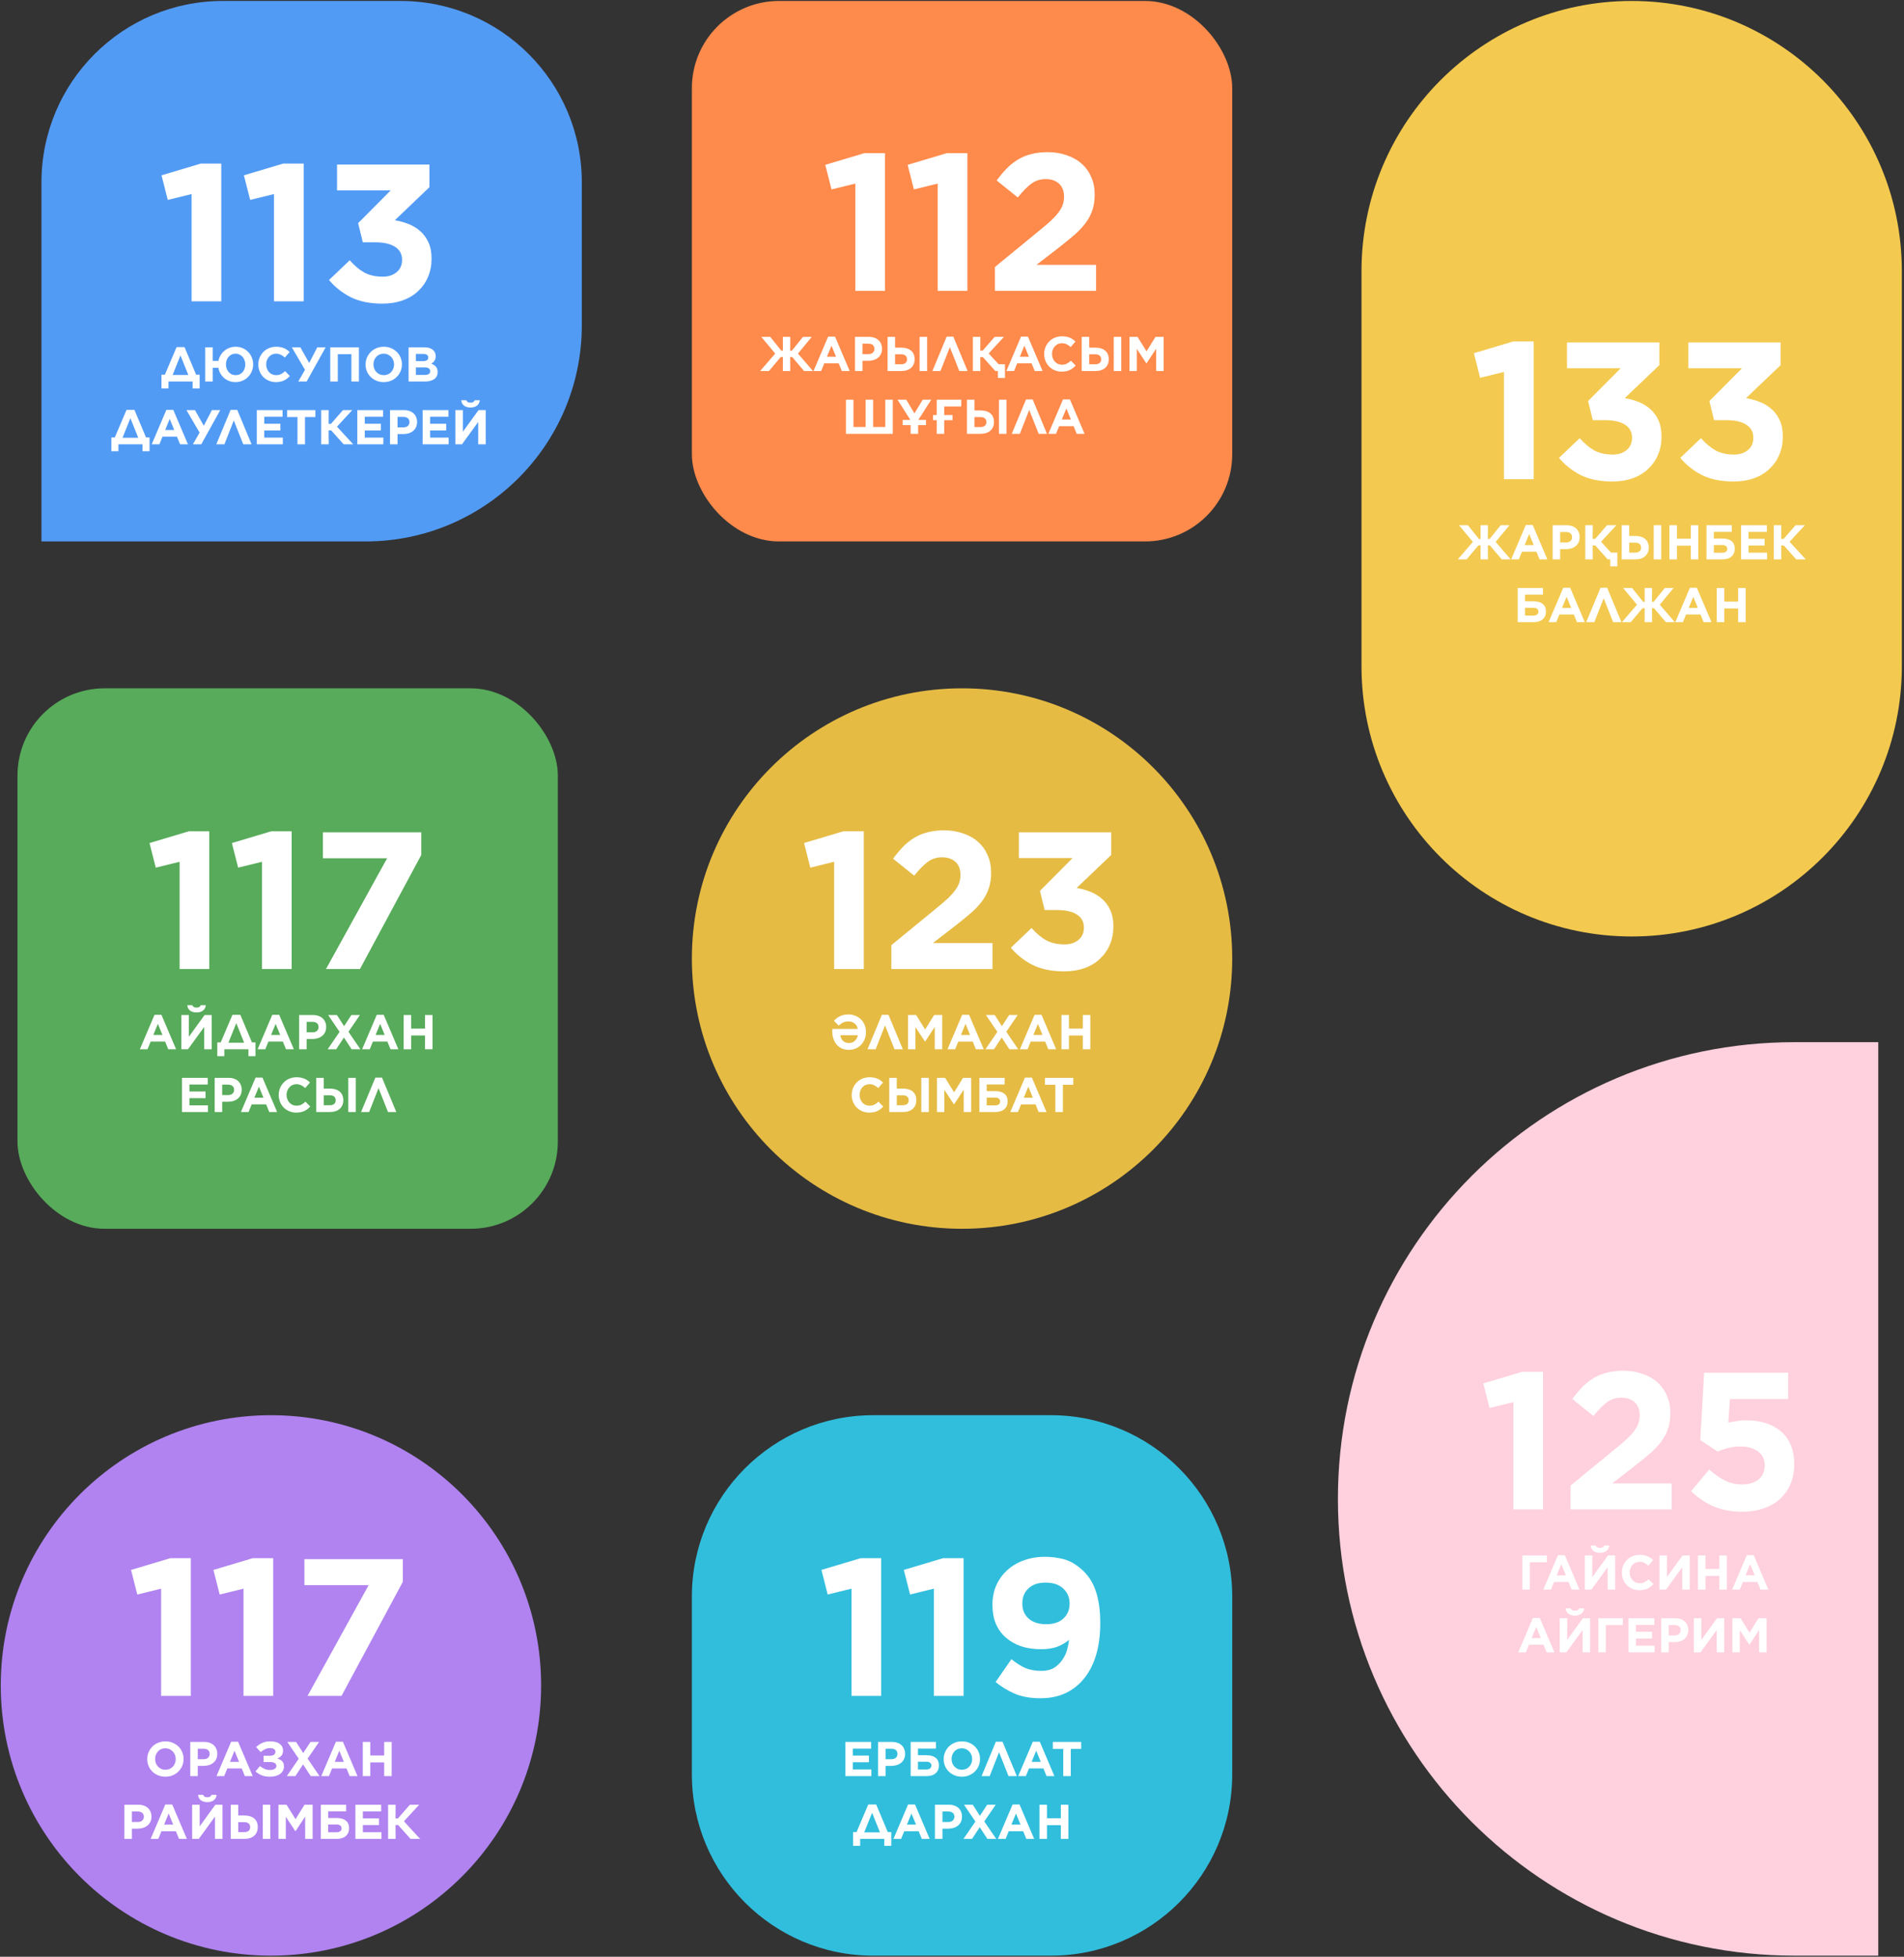 <?xml version="1.0" encoding="UTF-8"?> <svg xmlns="http://www.w3.org/2000/svg" width="546" height="561" viewBox="0 0 546 561" fill="none"><rect x="0" y="0" width="546" height="561" fill="#333333" stroke="none"/> <rect x="198.404" y="0.275" width="154.954" height="154.954" rx="25" fill="#FE8A4B"></rect> <path d="M383.667 429.739C383.667 357.416 442.296 298.788 514.619 298.788H538.622V560.69H514.619C442.296 560.69 383.667 502.061 383.667 429.739Z" fill="#FFD0DD"></path> <path d="M11.889 52.275C11.889 23.556 35.17 0.275 63.889 0.275H114.843C143.562 0.275 166.843 23.556 166.843 52.275V93.23C166.843 127.471 139.085 155.229 104.843 155.229H11.889V52.275Z" fill="#529BF5"></path> <path d="M0.219 483.213C0.219 440.423 34.907 405.735 77.696 405.735C120.485 405.735 155.173 440.423 155.173 483.213C155.173 526.002 120.485 560.69 77.696 560.69C34.907 560.69 0.219 526.002 0.219 483.213Z" fill="#B083F0"></path> <path d="M390.428 77.752C390.428 34.963 425.116 0.275 467.906 0.275C510.695 0.275 545.383 34.963 545.383 77.752V191.009C545.383 233.799 510.695 268.486 467.906 268.486C425.116 268.486 390.428 233.799 390.428 191.009V77.752Z" fill="#F3C94F"></path> <rect x="5.013" y="197.339" width="154.954" height="154.954" rx="25" fill="#57AB5A"></rect> <path d="M198.404 274.817C198.404 232.027 233.092 197.339 275.881 197.339C318.671 197.339 353.359 232.027 353.359 274.817C353.359 317.606 318.671 352.294 275.881 352.294C233.092 352.294 198.404 317.606 198.404 274.817Z" fill="#E5BB44"></path> <path d="M198.404 457.735C198.404 429.017 221.685 405.735 250.404 405.735H301.359C330.077 405.735 353.359 429.017 353.359 457.735V508.69C353.359 537.408 330.077 560.69 301.359 560.69H250.404C221.686 560.69 198.404 537.409 198.404 508.69V457.735Z" fill="#31BEDD"></path> <path d="M420.951 150.581L424.129 154.543H424.577L424.563 150.581H426.691L426.663 154.543H427.139L430.331 150.581H432.865L428.903 155.369L433.215 160.381H430.653L427.237 156.363H426.663L426.691 160.381H424.563L424.577 156.363H423.961L420.573 160.381H418.039L422.365 155.369L418.389 150.581H420.951ZM437.544 150.511H439.532L443.732 160.381H441.478L440.582 158.183H436.438L435.542 160.381H433.344L437.544 150.511ZM439.812 156.279L438.51 153.101L437.208 156.279H439.812ZM445.245 150.581H449.249C449.837 150.581 450.359 150.665 450.817 150.833C451.283 150.991 451.675 151.22 451.993 151.519C452.319 151.817 452.567 152.177 452.735 152.597C452.912 153.007 453.001 153.465 453.001 153.969V153.997C453.001 154.566 452.898 155.065 452.693 155.495C452.487 155.924 452.203 156.283 451.839 156.573C451.484 156.862 451.064 157.081 450.579 157.231C450.103 157.371 449.589 157.441 449.039 157.441H447.401V160.381H445.245V150.581ZM449.109 155.523C449.65 155.523 450.07 155.383 450.369 155.103C450.667 154.813 450.817 154.459 450.817 154.039V154.011C450.817 153.525 450.658 153.157 450.341 152.905C450.033 152.653 449.608 152.527 449.067 152.527H447.401V155.523H449.109ZM454.596 150.581H456.752L456.724 154.515H457.41L460.84 150.581H463.514L459.132 155.327L461.974 158.421H463.794V162.369H461.778V160.381H461.036L457.466 156.391H456.724L456.752 160.381H454.596V150.581ZM465.042 150.581H467.198V153.661H468.934C469.522 153.661 470.054 153.731 470.53 153.871C471.006 154.011 471.412 154.221 471.748 154.501C472.084 154.771 472.34 155.117 472.518 155.537C472.704 155.947 472.798 156.423 472.798 156.965V156.979C472.798 158.024 472.457 158.855 471.776 159.471C471.104 160.077 470.128 160.381 468.85 160.381H465.042V150.581ZM474.226 150.581H476.382V160.381H474.226V150.581ZM468.892 158.435C469.424 158.435 469.844 158.318 470.152 158.085C470.46 157.842 470.614 157.483 470.614 157.007V156.993C470.614 156.545 470.469 156.199 470.18 155.957C469.89 155.705 469.466 155.579 468.906 155.579H467.198V158.435H468.892ZM478.727 150.581H480.883V154.459H484.859V150.581H487.015V160.381H484.859V156.447H480.883V160.381H478.727V150.581ZM489.364 150.581H496.616V152.485H491.464V154.389H493.928C495.048 154.389 495.916 154.636 496.532 155.131C497.157 155.625 497.47 156.349 497.47 157.301V157.315C497.47 158.257 497.157 159.004 496.532 159.555C495.916 160.105 495.02 160.381 493.844 160.381H489.364V150.581ZM493.886 158.477C494.306 158.477 494.647 158.383 494.908 158.197C495.179 158.001 495.314 157.721 495.314 157.357V157.343C495.314 156.997 495.188 156.731 494.936 156.545C494.693 156.349 494.348 156.251 493.9 156.251H491.464V158.477H493.886ZM499.276 150.581H506.668V152.499H501.418V154.487H506.038V156.405H501.418V158.463H506.738V160.381H499.276V150.581ZM508.655 150.581H510.811L510.783 154.515H511.469L514.899 150.581H517.573L513.191 155.327L517.839 160.381H515.095L511.525 156.391H510.783L510.811 160.381H508.655V150.581ZM435.216 168.581H442.468V170.485H437.316V172.389H439.78C440.9 172.389 441.768 172.636 442.384 173.131C443.01 173.625 443.322 174.349 443.322 175.301V175.315C443.322 176.257 443.01 177.004 442.384 177.555C441.768 178.105 440.872 178.381 439.696 178.381H435.216V168.581ZM439.738 176.477C440.158 176.477 440.499 176.383 440.76 176.197C441.031 176.001 441.166 175.721 441.166 175.357V175.343C441.166 174.997 441.04 174.731 440.788 174.545C440.546 174.349 440.2 174.251 439.752 174.251H437.316V176.477H439.738ZM448.283 168.511H450.271L454.471 178.381H452.217L451.321 176.183H447.177L446.281 178.381H444.083L448.283 168.511ZM450.551 174.279L449.249 171.101L447.947 174.279H450.551ZM464.979 178.381H462.599L459.883 171.535L457.195 178.381H454.871L458.973 168.511H460.877L464.979 178.381ZM468.017 168.581L471.195 172.543H471.643L471.629 168.581H473.757L473.729 172.543H474.205L477.397 168.581H479.931L475.969 173.369L480.281 178.381H477.719L474.303 174.363H473.729L473.757 178.381H471.629L471.643 174.363H471.027L467.639 178.381H465.105L469.431 173.369L465.455 168.581H468.017ZM484.61 168.511H486.598L490.798 178.381H488.544L487.648 176.183H483.504L482.608 178.381H480.41L484.61 168.511ZM486.878 174.279L485.576 171.101L484.274 174.279H486.878ZM492.31 168.581H494.466V172.459H498.442V168.581H500.598V178.381H498.442V174.447H494.466V178.381H492.31V168.581Z" fill="white"></path> <path d="M44.308 290.947H46.296L50.496 300.817H48.242L47.346 298.619H43.202L42.306 300.817H40.108L44.308 290.947ZM46.576 296.715L45.274 293.537L43.972 296.715H46.576ZM58.561 300.817V294.419L53.913 300.817H52.009V291.017H54.165V297.219L58.659 291.017H60.717V300.817H58.561ZM56.363 290.275C55.616 290.275 55 290.097 54.515 289.743C54.039 289.379 53.768 288.861 53.703 288.189H55.159C55.243 288.403 55.373 288.571 55.551 288.693C55.737 288.814 56.008 288.875 56.363 288.875C56.717 288.875 56.983 288.814 57.161 288.693C57.347 288.571 57.483 288.403 57.567 288.189H59.023C58.957 288.861 58.682 289.379 58.197 289.743C57.721 290.097 57.109 290.275 56.363 290.275ZM63.293 298.857L66.653 290.947H68.921L72.253 298.857H73.261V302.805H71.245V300.817H64.329V302.805H62.313V298.857H63.293ZM65.505 298.941H70.013L67.759 293.327L65.505 298.941ZM78.078 290.947H80.066L84.266 300.817H82.012L81.116 298.619H76.972L76.076 300.817H73.878L78.078 290.947ZM80.346 296.715L79.044 293.537L77.742 296.715H80.346ZM85.778 291.017H89.782C90.37 291.017 90.893 291.101 91.35 291.269C91.817 291.427 92.209 291.656 92.526 291.955C92.853 292.253 93.1 292.613 93.268 293.033C93.445 293.443 93.534 293.901 93.534 294.405V294.433C93.534 295.002 93.431 295.501 93.226 295.931C93.021 296.36 92.736 296.719 92.372 297.009C92.017 297.298 91.597 297.517 91.112 297.667C90.636 297.807 90.123 297.877 89.572 297.877H87.934V300.817H85.778V291.017ZM89.642 295.959C90.183 295.959 90.603 295.819 90.902 295.539C91.201 295.249 91.35 294.895 91.35 294.475V294.447C91.35 293.961 91.192 293.593 90.874 293.341C90.566 293.089 90.141 292.963 89.6 292.963H87.934V295.959H89.642ZM103.204 291.017L99.928 295.805L103.344 300.817H100.824L98.626 297.457L96.414 300.817H93.964L97.38 295.833L94.104 291.017H96.624L98.668 294.195L100.754 291.017H103.204ZM108.046 290.947H110.034L114.234 300.817H111.98L111.084 298.619H106.94L106.044 300.817H103.846L108.046 290.947ZM110.314 296.715L109.012 293.537L107.71 296.715H110.314ZM115.747 291.017H117.903V294.895H121.879V291.017H124.035V300.817H121.879V296.883H117.903V300.817H115.747V291.017ZM52.179 309.017H59.572V310.935H54.322V312.923H58.941V314.841H54.322V316.899H59.642V318.817H52.179V309.017ZM61.558 309.017H65.562C66.15 309.017 66.673 309.101 67.13 309.269C67.597 309.427 67.989 309.656 68.306 309.955C68.633 310.253 68.88 310.613 69.048 311.033C69.226 311.443 69.314 311.901 69.314 312.405V312.433C69.314 313.002 69.212 313.501 69.006 313.931C68.801 314.36 68.516 314.719 68.152 315.009C67.798 315.298 67.378 315.517 66.892 315.667C66.416 315.807 65.903 315.877 65.352 315.877H63.714V318.817H61.558V309.017ZM65.422 313.959C65.964 313.959 66.384 313.819 66.682 313.539C66.981 313.249 67.13 312.895 67.13 312.475V312.447C67.13 311.961 66.972 311.593 66.654 311.341C66.346 311.089 65.922 310.963 65.38 310.963H63.714V313.959H65.422ZM73.286 308.947H75.274L79.474 318.817H77.22L76.324 316.619H72.18L71.284 318.817H69.086L73.286 308.947ZM75.554 314.715L74.252 311.537L72.95 314.715H75.554ZM84.949 318.985C84.231 318.985 83.563 318.854 82.947 318.593C82.331 318.331 81.799 317.977 81.351 317.529C80.903 317.071 80.553 316.535 80.301 315.919C80.049 315.303 79.923 314.645 79.923 313.945V313.917C79.923 313.217 80.049 312.563 80.301 311.957C80.553 311.341 80.903 310.804 81.351 310.347C81.799 309.88 82.336 309.516 82.961 309.255C83.587 308.984 84.277 308.849 85.033 308.849C85.491 308.849 85.906 308.886 86.279 308.961C86.662 309.035 87.007 309.138 87.315 309.269C87.623 309.399 87.908 309.558 88.169 309.745C88.431 309.931 88.673 310.137 88.897 310.361L87.525 311.943C87.143 311.597 86.751 311.327 86.349 311.131C85.957 310.935 85.514 310.837 85.019 310.837C84.609 310.837 84.226 310.916 83.871 311.075C83.526 311.233 83.227 311.453 82.975 311.733C82.723 312.013 82.527 312.339 82.387 312.713C82.247 313.077 82.177 313.469 82.177 313.889V313.917C82.177 314.337 82.247 314.733 82.387 315.107C82.527 315.48 82.719 315.807 82.961 316.087C83.213 316.367 83.512 316.591 83.857 316.759C84.212 316.917 84.599 316.997 85.019 316.997C85.579 316.997 86.051 316.894 86.433 316.689C86.825 316.483 87.213 316.203 87.595 315.849L88.967 317.235C88.715 317.505 88.454 317.748 88.183 317.963C87.913 318.177 87.614 318.364 87.287 318.523C86.97 318.672 86.62 318.784 86.237 318.859C85.855 318.943 85.425 318.985 84.949 318.985ZM90.693 309.017H92.849V312.097H94.585C95.173 312.097 95.705 312.167 96.181 312.307C96.657 312.447 97.063 312.657 97.399 312.937C97.735 313.207 97.992 313.553 98.169 313.973C98.356 314.383 98.449 314.859 98.449 315.401V315.415C98.449 316.46 98.109 317.291 97.427 317.907C96.755 318.513 95.78 318.817 94.501 318.817H90.693V309.017ZM99.877 309.017H102.033V318.817H99.877V309.017ZM94.543 316.871C95.075 316.871 95.495 316.754 95.803 316.521C96.111 316.278 96.265 315.919 96.265 315.443V315.429C96.265 314.981 96.121 314.635 95.831 314.393C95.542 314.141 95.117 314.015 94.557 314.015H92.849V316.871H94.543ZM113.647 318.817H111.267L108.551 311.971L105.863 318.817H103.539L107.641 308.947H109.545L113.647 318.817Z" fill="white"></path> <path d="M239.153 292.669C239.601 292.137 240.161 291.703 240.833 291.367C241.515 291.021 242.341 290.849 243.311 290.849C244.021 290.849 244.679 290.975 245.285 291.227C245.901 291.469 246.433 291.81 246.881 292.249C247.339 292.687 247.693 293.219 247.945 293.845C248.207 294.461 248.337 295.137 248.337 295.875V295.917C248.337 296.617 248.216 297.275 247.973 297.891C247.731 298.497 247.395 299.034 246.965 299.501C246.536 299.958 246.018 300.322 245.411 300.593C244.814 300.854 244.161 300.985 243.451 300.985C242.639 300.985 241.93 300.84 241.323 300.551C240.726 300.261 240.231 299.874 239.839 299.389C239.447 298.894 239.153 298.329 238.957 297.695C238.761 297.051 238.663 296.383 238.663 295.693C238.663 295.534 238.663 295.408 238.663 295.315C238.673 295.221 238.682 295.109 238.691 294.979H245.985C245.827 294.269 245.5 293.737 245.005 293.383C244.52 293.019 243.955 292.837 243.311 292.837C242.723 292.837 242.215 292.939 241.785 293.145C241.356 293.341 240.936 293.644 240.525 294.055L239.153 292.669ZM243.451 299.039C244.123 299.039 244.679 298.833 245.117 298.423C245.565 298.012 245.859 297.471 245.999 296.799H240.973C241.02 297.116 241.109 297.415 241.239 297.695C241.37 297.965 241.538 298.203 241.743 298.409C241.958 298.605 242.205 298.759 242.485 298.871C242.775 298.983 243.097 299.039 243.451 299.039ZM258.893 300.817H256.513L253.797 293.971L251.109 300.817H248.785L252.887 290.947H254.791L258.893 300.817ZM260.398 291.017H262.722L265.298 295.161L267.874 291.017H270.198V300.817H268.056V294.419L265.298 298.605H265.242L262.512 294.461V300.817H260.398V291.017ZM275.912 290.947H277.9L282.1 300.817H279.846L278.95 298.619H274.806L273.91 300.817H271.712L275.912 290.947ZM278.18 296.715L276.878 293.537L275.576 296.715H278.18ZM291.838 291.017L288.562 295.805L291.978 300.817H289.458L287.26 297.457L285.048 300.817H282.598L286.014 295.833L282.738 291.017H285.258L287.302 294.195L289.388 291.017H291.838ZM296.68 290.947H298.668L302.868 300.817H300.614L299.718 298.619H295.574L294.678 300.817H292.48L296.68 290.947ZM298.948 296.715L297.646 293.537L296.344 296.715H298.948ZM304.381 291.017H306.537V294.895H310.513V291.017H312.669V300.817H310.513V296.883H306.537V300.817H304.381V291.017ZM249.268 318.985C248.549 318.985 247.882 318.854 247.266 318.593C246.65 318.331 246.118 317.977 245.67 317.529C245.222 317.071 244.872 316.535 244.62 315.919C244.368 315.303 244.242 314.645 244.242 313.945V313.917C244.242 313.217 244.368 312.563 244.62 311.957C244.872 311.341 245.222 310.804 245.67 310.347C246.118 309.88 246.654 309.516 247.28 309.255C247.905 308.984 248.596 308.849 249.352 308.849C249.809 308.849 250.224 308.886 250.598 308.961C250.98 309.035 251.326 309.138 251.634 309.269C251.942 309.399 252.226 309.558 252.488 309.745C252.749 309.931 252.992 310.137 253.216 310.361L251.844 311.943C251.461 311.597 251.069 311.327 250.668 311.131C250.276 310.935 249.832 310.837 249.338 310.837C248.927 310.837 248.544 310.916 248.19 311.075C247.844 311.233 247.546 311.453 247.294 311.733C247.042 312.013 246.846 312.339 246.706 312.713C246.566 313.077 246.496 313.469 246.496 313.889V313.917C246.496 314.337 246.566 314.733 246.706 315.107C246.846 315.48 247.037 315.807 247.28 316.087C247.532 316.367 247.83 316.591 248.176 316.759C248.53 316.917 248.918 316.997 249.338 316.997C249.898 316.997 250.369 316.894 250.752 316.689C251.144 316.483 251.531 316.203 251.914 315.849L253.286 317.235C253.034 317.505 252.772 317.748 252.502 317.963C252.231 318.177 251.932 318.364 251.606 318.523C251.288 318.672 250.938 318.784 250.556 318.859C250.173 318.943 249.744 318.985 249.268 318.985ZM255.011 309.017H257.167V312.097H258.903C259.491 312.097 260.023 312.167 260.499 312.307C260.975 312.447 261.381 312.657 261.717 312.937C262.053 313.207 262.31 313.553 262.487 313.973C262.674 314.383 262.767 314.859 262.767 315.401V315.415C262.767 316.46 262.427 317.291 261.745 317.907C261.073 318.513 260.098 318.817 258.819 318.817H255.011V309.017ZM264.195 309.017H266.351V318.817H264.195V309.017ZM258.861 316.871C259.393 316.871 259.813 316.754 260.121 316.521C260.429 316.278 260.583 315.919 260.583 315.443V315.429C260.583 314.981 260.439 314.635 260.149 314.393C259.86 314.141 259.435 314.015 258.875 314.015H257.167V316.871H258.861ZM268.697 309.017H271.021L273.597 313.161L276.173 309.017H278.497V318.817H276.355V312.419L273.597 316.605H273.541L270.811 312.461V318.817H268.697V309.017ZM280.851 309.017H288.103V310.921H282.951V312.825H285.415C286.535 312.825 287.403 313.072 288.019 313.567C288.645 314.061 288.957 314.785 288.957 315.737V315.751C288.957 316.693 288.645 317.44 288.019 317.991C287.403 318.541 286.507 318.817 285.331 318.817H280.851V309.017ZM285.373 316.913C285.793 316.913 286.134 316.819 286.395 316.633C286.666 316.437 286.801 316.157 286.801 315.793V315.779C286.801 315.433 286.675 315.167 286.423 314.981C286.181 314.785 285.835 314.687 285.387 314.687H282.951V316.913H285.373ZM293.918 308.947H295.906L300.106 318.817H297.852L296.956 316.619H292.812L291.916 318.817H289.718L293.918 308.947ZM296.186 314.715L294.884 311.537L293.582 314.715H296.186ZM302.643 311.005H299.661V309.017H307.781V311.005H304.799V318.817H302.643V311.005Z" fill="white"></path> <path d="M242.413 499.413H249.805V501.331H244.555V503.319H249.175V505.237H244.555V507.295H249.875V509.213H242.413V499.413ZM251.792 499.413H255.796C256.384 499.413 256.906 499.497 257.364 499.665C257.83 499.823 258.222 500.052 258.54 500.351C258.866 500.649 259.114 501.009 259.282 501.429C259.459 501.839 259.548 502.297 259.548 502.801V502.829C259.548 503.398 259.445 503.897 259.24 504.327C259.034 504.756 258.75 505.115 258.386 505.405C258.031 505.694 257.611 505.913 257.126 506.063C256.65 506.203 256.136 506.273 255.586 506.273H253.948V509.213H251.792V499.413ZM255.656 504.355C256.197 504.355 256.617 504.215 256.916 503.935C257.214 503.645 257.364 503.291 257.364 502.871V502.843C257.364 502.357 257.205 501.989 256.888 501.737C256.58 501.485 256.155 501.359 255.614 501.359H253.948V504.355H255.656ZM261.143 499.413H268.395V501.317H263.243V503.221H265.707C266.827 503.221 267.695 503.468 268.311 503.963C268.937 504.457 269.249 505.181 269.249 506.133V506.147C269.249 507.089 268.937 507.836 268.311 508.387C267.695 508.937 266.799 509.213 265.623 509.213H261.143V499.413ZM265.665 507.309C266.085 507.309 266.426 507.215 266.687 507.029C266.958 506.833 267.093 506.553 267.093 506.189V506.175C267.093 505.829 266.967 505.563 266.715 505.377C266.473 505.181 266.127 505.083 265.679 505.083H263.243V507.309H265.665ZM275.815 509.381C275.059 509.381 274.364 509.25 273.729 508.989C273.095 508.718 272.544 508.359 272.077 507.911C271.62 507.453 271.261 506.921 270.999 506.315C270.747 505.699 270.621 505.041 270.621 504.341V504.313C270.621 503.613 270.752 502.959 271.013 502.353C271.275 501.737 271.634 501.2 272.091 500.743C272.558 500.276 273.109 499.912 273.743 499.651C274.387 499.38 275.087 499.245 275.843 499.245C276.599 499.245 277.295 499.38 277.929 499.651C278.564 499.912 279.11 500.271 279.567 500.729C280.034 501.177 280.393 501.709 280.645 502.325C280.907 502.931 281.037 503.585 281.037 504.285V504.313C281.037 505.013 280.907 505.671 280.645 506.287C280.384 506.893 280.02 507.43 279.553 507.897C279.096 508.354 278.545 508.718 277.901 508.989C277.267 509.25 276.571 509.381 275.815 509.381ZM275.843 507.393C276.273 507.393 276.669 507.313 277.033 507.155C277.397 506.996 277.705 506.777 277.957 506.497C278.219 506.217 278.419 505.895 278.559 505.531C278.709 505.157 278.783 504.761 278.783 504.341V504.313C278.783 503.893 278.709 503.496 278.559 503.123C278.419 502.749 278.214 502.423 277.943 502.143C277.682 501.863 277.369 501.643 277.005 501.485C276.641 501.317 276.245 501.233 275.815 501.233C275.377 501.233 274.975 501.312 274.611 501.471C274.257 501.629 273.949 501.849 273.687 502.129C273.435 502.409 273.235 502.735 273.085 503.109C272.945 503.473 272.875 503.865 272.875 504.285V504.313C272.875 504.733 272.945 505.129 273.085 505.503C273.235 505.876 273.44 506.203 273.701 506.483C273.972 506.763 274.285 506.987 274.639 507.155C275.003 507.313 275.405 507.393 275.843 507.393ZM291.589 509.213H289.209L286.493 502.367L283.805 509.213H281.481L285.583 499.343H287.487L291.589 509.213ZM296.181 499.343H298.169L302.369 509.213H300.115L299.219 507.015H295.075L294.179 509.213H291.981L296.181 499.343ZM298.449 505.111L297.147 501.933L295.845 505.111H298.449ZM304.906 501.401H301.924V499.413H310.044V501.401H307.062V509.213H304.906V501.401ZM245.624 525.253L248.984 517.343H251.252L254.584 525.253H255.592V529.201H253.576V527.213H246.66V529.201H244.644V525.253H245.624ZM247.836 525.337H252.344L250.09 519.723L247.836 525.337ZM260.409 517.343H262.397L266.597 527.213H264.343L263.447 525.015H259.303L258.407 527.213H256.209L260.409 517.343ZM262.677 523.111L261.375 519.933L260.073 523.111H262.677ZM268.109 517.413H272.113C272.701 517.413 273.224 517.497 273.681 517.665C274.148 517.823 274.54 518.052 274.857 518.351C275.184 518.649 275.431 519.009 275.599 519.429C275.776 519.839 275.865 520.297 275.865 520.801V520.829C275.865 521.398 275.762 521.897 275.557 522.327C275.352 522.756 275.067 523.115 274.703 523.405C274.348 523.694 273.928 523.913 273.443 524.063C272.967 524.203 272.454 524.273 271.903 524.273H270.265V527.213H268.109V517.413ZM271.973 522.355C272.514 522.355 272.934 522.215 273.233 521.935C273.532 521.645 273.681 521.291 273.681 520.871V520.843C273.681 520.357 273.522 519.989 273.205 519.737C272.897 519.485 272.472 519.359 271.931 519.359H270.265V522.355H271.973ZM285.535 517.413L282.259 522.201L285.675 527.213H283.155L280.957 523.853L278.745 527.213H276.295L279.711 522.229L276.435 517.413H278.955L280.999 520.591L283.085 517.413H285.535ZM290.377 517.343H292.365L296.565 527.213H294.311L293.415 525.015H289.271L288.375 527.213H286.177L290.377 517.343ZM292.645 523.111L291.343 519.933L290.041 523.111H292.645ZM298.078 517.413H300.234V521.291H304.21V517.413H306.366V527.213H304.21V523.279H300.234V527.213H298.078V517.413Z" fill="white"></path> <path d="M47.421 509.381C46.665 509.381 45.97 509.25 45.335 508.989C44.7 508.718 44.15 508.359 43.683 507.911C43.226 507.453 42.866 506.921 42.605 506.315C42.353 505.699 42.227 505.041 42.227 504.341V504.313C42.227 503.613 42.358 502.959 42.619 502.353C42.88 501.737 43.24 501.2 43.697 500.743C44.164 500.276 44.714 499.912 45.349 499.651C45.993 499.38 46.693 499.245 47.449 499.245C48.205 499.245 48.9 499.38 49.535 499.651C50.17 499.912 50.716 500.271 51.173 500.729C51.64 501.177 51.999 501.709 52.251 502.325C52.512 502.931 52.643 503.585 52.643 504.285V504.313C52.643 505.013 52.512 505.671 52.251 506.287C51.99 506.893 51.626 507.43 51.159 507.897C50.702 508.354 50.151 508.718 49.507 508.989C48.872 509.25 48.177 509.381 47.421 509.381ZM47.449 507.393C47.878 507.393 48.275 507.313 48.639 507.155C49.003 506.996 49.311 506.777 49.563 506.497C49.824 506.217 50.025 505.895 50.165 505.531C50.314 505.157 50.389 504.761 50.389 504.341V504.313C50.389 503.893 50.314 503.496 50.165 503.123C50.025 502.749 49.82 502.423 49.549 502.143C49.288 501.863 48.975 501.643 48.611 501.485C48.247 501.317 47.85 501.233 47.421 501.233C46.982 501.233 46.581 501.312 46.217 501.471C45.862 501.629 45.554 501.849 45.293 502.129C45.041 502.409 44.84 502.735 44.691 503.109C44.551 503.473 44.481 503.865 44.481 504.285V504.313C44.481 504.733 44.551 505.129 44.691 505.503C44.84 505.876 45.046 506.203 45.307 506.483C45.578 506.763 45.89 506.987 46.245 507.155C46.609 507.313 47.01 507.393 47.449 507.393ZM54.556 499.413H58.559C59.148 499.413 59.67 499.497 60.127 499.665C60.594 499.823 60.986 500.052 61.303 500.351C61.63 500.649 61.877 501.009 62.045 501.429C62.223 501.839 62.312 502.297 62.312 502.801V502.829C62.312 503.398 62.209 503.897 62.004 504.327C61.798 504.756 61.514 505.115 61.15 505.405C60.795 505.694 60.375 505.913 59.889 506.063C59.413 506.203 58.9 506.273 58.349 506.273H56.712V509.213H54.556V499.413ZM58.419 504.355C58.961 504.355 59.381 504.215 59.679 503.935C59.978 503.645 60.127 503.291 60.127 502.871V502.843C60.127 502.357 59.969 501.989 59.651 501.737C59.343 501.485 58.919 501.359 58.377 501.359H56.712V504.355H58.419ZM66.283 499.343H68.271L72.471 509.213H70.217L69.321 507.015H65.177L64.281 509.213H62.083L66.283 499.343ZM68.551 505.111L67.249 501.933L65.947 505.111H68.551ZM73.439 500.869C73.99 500.374 74.582 499.982 75.217 499.693C75.852 499.394 76.608 499.245 77.485 499.245C78.661 499.245 79.566 499.483 80.201 499.959C80.845 500.435 81.167 501.079 81.167 501.891V501.905C81.167 502.222 81.125 502.502 81.041 502.745C80.966 502.978 80.854 503.183 80.705 503.361C80.565 503.538 80.392 503.692 80.187 503.823C79.982 503.953 79.753 504.07 79.501 504.173C79.781 504.247 80.038 504.345 80.271 504.467C80.514 504.579 80.719 504.728 80.887 504.915C81.064 505.092 81.2 505.307 81.293 505.559C81.386 505.811 81.433 506.109 81.433 506.455V506.469C81.433 506.879 81.34 507.267 81.153 507.631C80.976 507.985 80.71 508.293 80.355 508.555C80.01 508.816 79.585 509.021 79.081 509.171C78.577 509.311 77.998 509.381 77.345 509.381C76.449 509.381 75.665 509.241 74.993 508.961C74.33 508.671 73.752 508.307 73.257 507.869L74.531 506.329C74.951 506.655 75.394 506.926 75.861 507.141C76.328 507.346 76.841 507.449 77.401 507.449C77.933 507.449 78.372 507.355 78.717 507.169C79.072 506.973 79.249 506.679 79.249 506.287V506.273C79.249 505.918 79.086 505.643 78.759 505.447C78.432 505.251 77.975 505.157 77.387 505.167H75.581V503.375H77.443C77.947 503.375 78.33 503.267 78.591 503.053C78.852 502.838 78.983 502.563 78.983 502.227V502.213C78.983 501.886 78.848 501.629 78.577 501.443C78.306 501.256 77.928 501.167 77.443 501.177C76.939 501.177 76.463 501.284 76.015 501.499C75.576 501.713 75.152 501.989 74.741 502.325L73.439 500.869ZM91.491 499.413L88.215 504.201L91.631 509.213H89.111L86.913 505.853L84.701 509.213H82.251L85.667 504.229L82.391 499.413H84.911L86.955 502.591L89.041 499.413H91.491ZM96.334 499.343H98.322L102.521 509.213H100.267L99.371 507.015H95.228L94.332 509.213H92.133L96.334 499.343ZM98.602 505.111L97.299 501.933L95.998 505.111H98.602ZM104.034 499.413H106.19V503.291H110.166V499.413H112.322V509.213H110.166V505.279H106.19V509.213H104.034V499.413ZM35.675 517.413H39.679C40.267 517.413 40.789 517.497 41.247 517.665C41.713 517.823 42.105 518.052 42.423 518.351C42.749 518.649 42.997 519.009 43.165 519.429C43.342 519.839 43.431 520.297 43.431 520.801V520.829C43.431 521.398 43.328 521.897 43.123 522.327C42.917 522.756 42.633 523.115 42.269 523.405C41.914 523.694 41.494 523.913 41.009 524.063C40.533 524.203 40.019 524.273 39.469 524.273H37.831V527.213H35.675V517.413ZM39.539 522.355C40.08 522.355 40.5 522.215 40.799 521.935C41.097 521.645 41.247 521.291 41.247 520.871V520.843C41.247 520.357 41.088 519.989 40.771 519.737C40.463 519.485 40.038 519.359 39.497 519.359H37.831V522.355H39.539ZM47.402 517.343H49.39L53.59 527.213H51.336L50.44 525.015H46.296L45.4 527.213H43.202L47.402 517.343ZM49.67 523.111L48.368 519.933L47.066 523.111H49.67ZM61.654 527.213V520.815L57.006 527.213H55.102V517.413H57.258V523.615L61.752 517.413H63.81V527.213H61.654ZM59.456 516.671C58.71 516.671 58.094 516.493 57.608 516.139C57.132 515.775 56.862 515.257 56.796 514.585H58.252C58.336 514.799 58.467 514.967 58.644 515.089C58.831 515.21 59.102 515.271 59.456 515.271C59.811 515.271 60.077 515.21 60.254 515.089C60.441 514.967 60.576 514.799 60.66 514.585H62.116C62.051 515.257 61.776 515.775 61.29 516.139C60.814 516.493 60.203 516.671 59.456 516.671ZM66.163 517.413H68.319V520.493H70.055C70.643 520.493 71.175 520.563 71.651 520.703C72.127 520.843 72.533 521.053 72.869 521.333C73.205 521.603 73.462 521.949 73.639 522.369C73.826 522.779 73.919 523.255 73.919 523.797V523.811C73.919 524.856 73.578 525.687 72.897 526.303C72.225 526.909 71.25 527.213 69.971 527.213H66.163V517.413ZM75.347 517.413H77.503V527.213H75.347V517.413ZM70.013 525.267C70.545 525.267 70.965 525.15 71.273 524.917C71.581 524.674 71.735 524.315 71.735 523.839V523.825C71.735 523.377 71.59 523.031 71.301 522.789C71.012 522.537 70.587 522.411 70.027 522.411H68.319V525.267H70.013ZM79.849 517.413H82.172L84.749 521.557L87.325 517.413H89.648V527.213H87.507V520.815L84.749 525.001H84.692L81.963 520.857V527.213H79.849V517.413ZM92.003 517.413H99.255V519.317H94.103V521.221H96.567C97.687 521.221 98.555 521.468 99.171 521.963C99.796 522.457 100.109 523.181 100.109 524.133V524.147C100.109 525.089 99.796 525.836 99.171 526.387C98.555 526.937 97.659 527.213 96.483 527.213H92.003V517.413ZM96.525 525.309C96.945 525.309 97.285 525.215 97.547 525.029C97.817 524.833 97.953 524.553 97.953 524.189V524.175C97.953 523.829 97.827 523.563 97.575 523.377C97.332 523.181 96.987 523.083 96.539 523.083H94.103V525.309H96.525ZM101.915 517.413H109.307V519.331H104.057V521.319H108.677V523.237H104.057V525.295H109.377V527.213H101.915V517.413ZM111.294 517.413H113.45L113.422 521.347H114.108L117.538 517.413H120.212L115.83 522.159L120.478 527.213H117.734L114.164 523.223H113.422L113.45 527.213H111.294V517.413Z" fill="white"></path> <path d="M220.882 96.581L224.06 100.543H224.508L224.494 96.581H226.622L226.594 100.543H227.07L230.262 96.581H232.796L228.834 101.369L233.146 106.381H230.584L227.168 102.363H226.594L226.622 106.381H224.494L224.508 102.363H223.892L220.504 106.381H217.97L222.296 101.369L218.32 96.581H220.882ZM237.475 96.511H239.463L243.663 106.381H241.409L240.513 104.183H236.369L235.473 106.381H233.275L237.475 96.511ZM239.743 102.279L238.441 99.101L237.139 102.279H239.743ZM245.176 96.581H249.18C249.768 96.581 250.29 96.665 250.748 96.833C251.214 96.991 251.606 97.22 251.924 97.519C252.25 97.817 252.498 98.177 252.666 98.597C252.843 99.007 252.932 99.465 252.932 99.969V99.997C252.932 100.566 252.829 101.065 252.624 101.495C252.418 101.924 252.134 102.283 251.77 102.573C251.415 102.862 250.995 103.081 250.51 103.231C250.034 103.371 249.52 103.441 248.97 103.441H247.332V106.381H245.176V96.581ZM249.04 101.523C249.581 101.523 250.001 101.383 250.3 101.103C250.598 100.813 250.748 100.459 250.748 100.039V100.011C250.748 99.525 250.589 99.157 250.272 98.905C249.964 98.653 249.539 98.527 248.998 98.527H247.332V101.523H249.04ZM254.527 96.581H256.683V99.661H258.419C259.007 99.661 259.539 99.731 260.015 99.871C260.491 100.011 260.897 100.221 261.233 100.501C261.569 100.771 261.826 101.117 262.003 101.537C262.19 101.947 262.283 102.423 262.283 102.965V102.979C262.283 104.024 261.943 104.855 261.261 105.471C260.589 106.077 259.614 106.381 258.335 106.381H254.527V96.581ZM263.711 96.581H265.867V106.381H263.711V96.581ZM258.377 104.435C258.909 104.435 259.329 104.318 259.637 104.085C259.945 103.842 260.099 103.483 260.099 103.007V102.993C260.099 102.545 259.955 102.199 259.665 101.957C259.376 101.705 258.951 101.579 258.391 101.579H256.683V104.435H258.377ZM277.481 106.381H275.101L272.385 99.535L269.697 106.381H267.373L271.475 96.511H273.379L277.481 106.381ZM278.986 96.581H281.142L281.114 100.515H281.8L285.23 96.581H287.904L283.522 101.327L286.364 104.421H288.184V108.369H286.168V106.381H285.426L281.856 102.391H281.114L281.142 106.381H278.986V96.581ZM292.791 96.511H294.779L298.979 106.381H296.725L295.829 104.183H291.685L290.789 106.381H288.591L292.791 96.511ZM295.059 102.279L293.757 99.101L292.455 102.279H295.059ZM304.455 106.549C303.736 106.549 303.069 106.418 302.453 106.157C301.837 105.895 301.305 105.541 300.857 105.093C300.409 104.635 300.059 104.099 299.807 103.483C299.555 102.867 299.429 102.209 299.429 101.509V101.481C299.429 100.781 299.555 100.127 299.807 99.521C300.059 98.905 300.409 98.368 300.857 97.911C301.305 97.444 301.842 97.08 302.467 96.819C303.092 96.548 303.783 96.413 304.539 96.413C304.996 96.413 305.412 96.45 305.785 96.525C306.168 96.599 306.513 96.702 306.821 96.833C307.129 96.963 307.414 97.122 307.675 97.309C307.936 97.495 308.179 97.701 308.403 97.925L307.031 99.507C306.648 99.161 306.256 98.891 305.855 98.695C305.463 98.499 305.02 98.401 304.525 98.401C304.114 98.401 303.732 98.48 303.377 98.639C303.032 98.797 302.733 99.017 302.481 99.297C302.229 99.577 302.033 99.903 301.893 100.277C301.753 100.641 301.683 101.033 301.683 101.453V101.481C301.683 101.901 301.753 102.297 301.893 102.671C302.033 103.044 302.224 103.371 302.467 103.651C302.719 103.931 303.018 104.155 303.363 104.323C303.718 104.481 304.105 104.561 304.525 104.561C305.085 104.561 305.556 104.458 305.939 104.253C306.331 104.047 306.718 103.767 307.101 103.413L308.473 104.799C308.221 105.069 307.96 105.312 307.689 105.527C307.418 105.741 307.12 105.928 306.793 106.087C306.476 106.236 306.126 106.348 305.743 106.423C305.36 106.507 304.931 106.549 304.455 106.549ZM310.199 96.581H312.355V99.661H314.091C314.679 99.661 315.211 99.731 315.687 99.871C316.163 100.011 316.569 100.221 316.905 100.501C317.241 100.771 317.498 101.117 317.675 101.537C317.862 101.947 317.955 102.423 317.955 102.965V102.979C317.955 104.024 317.614 104.855 316.933 105.471C316.261 106.077 315.286 106.381 314.007 106.381H310.199V96.581ZM319.383 96.581H321.539V106.381H319.383V96.581ZM314.049 104.435C314.581 104.435 315.001 104.318 315.309 104.085C315.617 103.842 315.771 103.483 315.771 103.007V102.993C315.771 102.545 315.626 102.199 315.337 101.957C315.048 101.705 314.623 101.579 314.063 101.579H312.355V104.435H314.049ZM323.885 96.581H326.209L328.785 100.725L331.361 96.581H333.685V106.381H331.543V99.983L328.785 104.169H328.729L325.999 100.025V106.381H323.885V96.581ZM242.585 114.581H244.741V122.421H248.227V114.581H250.383V122.421H253.869V114.581H256.025V124.381H242.585V114.581ZM261.134 121.875H258.866V120.391H261.05L257.368 114.581H259.888L262.226 118.515L264.606 114.581H267.056L263.346 120.391H265.544V121.875H263.29V124.381H261.134V121.875ZM268.612 120.475H267.562V118.991H268.612V114.581H275.654V116.541H270.768V118.991H273.148V120.475H270.768V124.381H268.612V120.475ZM277.284 114.581H279.44V117.661H281.176C281.764 117.661 282.296 117.731 282.772 117.871C283.248 118.011 283.654 118.221 283.99 118.501C284.326 118.771 284.583 119.117 284.76 119.537C284.947 119.947 285.04 120.423 285.04 120.965V120.979C285.04 122.024 284.699 122.855 284.018 123.471C283.346 124.077 282.371 124.381 281.092 124.381H277.284V114.581ZM286.468 114.581H288.624V124.381H286.468V114.581ZM281.134 122.435C281.666 122.435 282.086 122.318 282.394 122.085C282.702 121.842 282.856 121.483 282.856 121.007V120.993C282.856 120.545 282.711 120.199 282.422 119.957C282.133 119.705 281.708 119.579 281.148 119.579H279.44V122.435H281.134ZM300.238 124.381H297.858L295.142 117.535L292.454 124.381H290.13L294.232 114.511H296.136L300.238 124.381ZM304.83 114.511H306.818L311.018 124.381H308.764L307.868 122.183H303.724L302.828 124.381H300.63L304.83 114.511ZM307.098 120.279L305.796 117.101L304.494 120.279H307.098Z" fill="white"></path> <path d="M47.283 107.421L50.643 99.511H52.911L56.243 107.421H57.251V111.369H55.235V109.381H48.319V111.369H46.303V107.421H47.283ZM49.495 107.505H54.003L51.749 101.891L49.495 107.505ZM58.845 99.581H61.001V103.459H62.639C62.751 102.889 62.951 102.362 63.241 101.877C63.53 101.382 63.889 100.953 64.319 100.589C64.748 100.225 65.238 99.94 65.789 99.735C66.339 99.52 66.937 99.413 67.581 99.413C68.309 99.413 68.981 99.548 69.597 99.819C70.213 100.08 70.74 100.444 71.179 100.911C71.627 101.368 71.972 101.905 72.215 102.521C72.467 103.127 72.593 103.771 72.593 104.453V104.481C72.593 105.171 72.467 105.825 72.215 106.441C71.963 107.047 71.613 107.584 71.165 108.051C70.717 108.508 70.185 108.872 69.569 109.143C68.953 109.413 68.281 109.549 67.553 109.549C66.909 109.549 66.307 109.446 65.747 109.241C65.187 109.026 64.692 108.737 64.263 108.373C63.843 107.999 63.488 107.565 63.199 107.071C62.919 106.567 62.727 106.025 62.625 105.447H61.001V109.381H58.845V99.581ZM67.581 107.561C68.001 107.561 68.379 107.481 68.715 107.323C69.051 107.164 69.34 106.949 69.583 106.679C69.825 106.399 70.012 106.072 70.143 105.699C70.273 105.325 70.339 104.929 70.339 104.509V104.481C70.339 104.061 70.269 103.664 70.129 103.291C69.998 102.917 69.811 102.591 69.569 102.311C69.326 102.031 69.032 101.811 68.687 101.653C68.351 101.485 67.973 101.401 67.553 101.401C67.133 101.401 66.755 101.48 66.419 101.639C66.083 101.797 65.793 102.017 65.551 102.297C65.308 102.567 65.121 102.889 64.991 103.263C64.86 103.636 64.795 104.033 64.795 104.453V104.481C64.795 104.901 64.86 105.297 64.991 105.671C65.131 106.044 65.322 106.371 65.565 106.651C65.807 106.931 66.097 107.155 66.433 107.323C66.778 107.481 67.161 107.561 67.581 107.561ZM79.105 109.549C78.386 109.549 77.719 109.418 77.103 109.157C76.487 108.895 75.954 108.541 75.507 108.093C75.058 107.635 74.709 107.099 74.457 106.483C74.204 105.867 74.079 105.209 74.079 104.509V104.481C74.079 103.781 74.204 103.127 74.457 102.521C74.709 101.905 75.058 101.368 75.507 100.911C75.954 100.444 76.491 100.08 77.117 99.819C77.742 99.548 78.433 99.413 79.189 99.413C79.646 99.413 80.061 99.45 80.434 99.525C80.817 99.599 81.162 99.702 81.471 99.833C81.778 99.963 82.063 100.122 82.325 100.309C82.586 100.495 82.829 100.701 83.052 100.925L81.68 102.507C81.298 102.161 80.906 101.891 80.504 101.695C80.112 101.499 79.669 101.401 79.174 101.401C78.764 101.401 78.381 101.48 78.026 101.639C77.681 101.797 77.382 102.017 77.13 102.297C76.879 102.577 76.683 102.903 76.543 103.277C76.403 103.641 76.332 104.033 76.332 104.453V104.481C76.332 104.901 76.403 105.297 76.543 105.671C76.683 106.044 76.874 106.371 77.117 106.651C77.368 106.931 77.667 107.155 78.013 107.323C78.367 107.481 78.754 107.561 79.174 107.561C79.734 107.561 80.206 107.458 80.588 107.253C80.981 107.047 81.368 106.767 81.751 106.413L83.123 107.799C82.871 108.069 82.609 108.312 82.338 108.527C82.068 108.741 81.769 108.928 81.442 109.087C81.125 109.236 80.775 109.348 80.392 109.423C80.01 109.507 79.581 109.549 79.105 109.549ZM85.541 109.381L87.459 106.021L83.693 99.581H86.129L88.663 104.061L90.987 99.581H93.381L87.935 109.381H85.541ZM94.706 99.581H102.924V109.381H100.768V101.541H96.862V109.381H94.706V99.581ZM110.034 109.549C109.278 109.549 108.583 109.418 107.948 109.157C107.314 108.886 106.763 108.527 106.296 108.079C105.839 107.621 105.48 107.089 105.218 106.483C104.966 105.867 104.84 105.209 104.84 104.509V104.481C104.84 103.781 104.971 103.127 105.232 102.521C105.494 101.905 105.853 101.368 106.31 100.911C106.777 100.444 107.328 100.08 107.962 99.819C108.606 99.548 109.306 99.413 110.062 99.413C110.818 99.413 111.514 99.548 112.148 99.819C112.783 100.08 113.329 100.439 113.786 100.897C114.253 101.345 114.612 101.877 114.864 102.493C115.126 103.099 115.256 103.753 115.256 104.453V104.481C115.256 105.181 115.126 105.839 114.864 106.455C114.603 107.061 114.239 107.598 113.772 108.065C113.315 108.522 112.764 108.886 112.12 109.157C111.486 109.418 110.79 109.549 110.034 109.549ZM110.062 107.561C110.492 107.561 110.888 107.481 111.252 107.323C111.616 107.164 111.924 106.945 112.176 106.665C112.438 106.385 112.638 106.063 112.778 105.699C112.928 105.325 113.002 104.929 113.002 104.509V104.481C113.002 104.061 112.928 103.664 112.778 103.291C112.638 102.917 112.433 102.591 112.162 102.311C111.901 102.031 111.588 101.811 111.224 101.653C110.86 101.485 110.464 101.401 110.034 101.401C109.596 101.401 109.194 101.48 108.83 101.639C108.476 101.797 108.168 102.017 107.906 102.297C107.654 102.577 107.454 102.903 107.304 103.277C107.164 103.641 107.094 104.033 107.094 104.453V104.481C107.094 104.901 107.164 105.297 107.304 105.671C107.454 106.044 107.659 106.371 107.92 106.651C108.191 106.931 108.504 107.155 108.858 107.323C109.222 107.481 109.624 107.561 110.062 107.561ZM117.169 99.581H121.719C122.848 99.581 123.702 99.87 124.281 100.449C124.729 100.897 124.953 101.452 124.953 102.115V102.143C124.953 102.423 124.915 102.67 124.841 102.885C124.775 103.099 124.682 103.295 124.561 103.473C124.449 103.641 124.313 103.79 124.155 103.921C124.005 104.051 123.842 104.163 123.665 104.257C124.234 104.471 124.682 104.765 125.009 105.139C125.335 105.503 125.499 106.011 125.499 106.665V106.693C125.499 107.141 125.41 107.533 125.233 107.869C125.065 108.205 124.817 108.485 124.491 108.709C124.173 108.933 123.786 109.101 123.329 109.213C122.881 109.325 122.381 109.381 121.831 109.381H117.169V99.581ZM122.811 102.479C122.811 102.152 122.689 101.905 122.447 101.737C122.204 101.559 121.854 101.471 121.397 101.471H119.269V103.543H121.257C121.733 103.543 122.111 103.463 122.391 103.305C122.671 103.137 122.811 102.871 122.811 102.507V102.479ZM123.357 106.399C123.357 106.072 123.231 105.815 122.979 105.629C122.727 105.433 122.321 105.335 121.761 105.335H119.269V107.491H121.831C122.307 107.491 122.68 107.407 122.951 107.239C123.221 107.061 123.357 106.791 123.357 106.427V106.399ZM32.921 125.421L36.281 117.511H38.549L41.881 125.421H42.889V129.369H40.873V127.381H33.957V129.369H31.941V125.421H32.921ZM35.133 125.505H39.641L37.387 119.891L35.133 125.505ZM47.706 117.511H49.694L53.894 127.381H51.64L50.744 125.183H46.6L45.704 127.381H43.506L47.706 117.511ZM49.974 123.279L48.672 120.101L47.37 123.279H49.974ZM55.319 127.381L57.237 124.021L53.471 117.581H55.907L58.441 122.061L60.765 117.581H63.159L57.713 127.381H55.319ZM72.139 127.381H69.759L67.043 120.535L64.355 127.381H62.031L66.133 117.511H68.037L72.139 127.381ZM73.644 117.581H81.036V119.499H75.786V121.487H80.406V123.405H75.786V125.463H81.106V127.381H73.644V117.581ZM85.305 119.569H82.323V117.581H90.443V119.569H87.461V127.381H85.305V119.569ZM92.101 117.581H94.257L94.229 121.515H94.915L98.345 117.581H101.019L96.637 122.327L101.285 127.381H98.541L94.971 123.391H94.229L94.257 127.381H92.101V117.581ZM102.465 117.581H109.857V119.499H104.607V121.487H109.227V123.405H104.607V125.463H109.927V127.381H102.465V117.581ZM111.844 117.581H115.848C116.436 117.581 116.958 117.665 117.416 117.833C117.882 117.991 118.274 118.22 118.592 118.519C118.918 118.817 119.166 119.177 119.334 119.597C119.511 120.007 119.6 120.465 119.6 120.969V120.997C119.6 121.566 119.497 122.065 119.292 122.495C119.086 122.924 118.802 123.283 118.438 123.573C118.083 123.862 117.663 124.081 117.178 124.231C116.702 124.371 116.188 124.441 115.638 124.441H114V127.381H111.844V117.581ZM115.708 122.523C116.249 122.523 116.669 122.383 116.968 122.103C117.266 121.813 117.416 121.459 117.416 121.039V121.011C117.416 120.525 117.257 120.157 116.94 119.905C116.632 119.653 116.207 119.527 115.666 119.527H114V122.523H115.708ZM121.195 117.581H128.587V119.499H123.337V121.487H127.957V123.405H123.337V125.463H128.657V127.381H121.195V117.581ZM137.126 127.381V120.983L132.478 127.381H130.574V117.581H132.73V123.783L137.224 117.581H139.282V127.381H137.126ZM134.928 116.839C134.181 116.839 133.565 116.661 133.08 116.307C132.604 115.943 132.333 115.425 132.268 114.753H133.724C133.808 114.967 133.939 115.135 134.116 115.257C134.303 115.378 134.573 115.439 134.928 115.439C135.283 115.439 135.549 115.378 135.726 115.257C135.913 115.135 136.048 114.967 136.132 114.753H137.588C137.523 115.425 137.247 115.943 136.762 116.307C136.286 116.661 135.675 116.839 134.928 116.839Z" fill="white"></path> <path d="M436.549 445.939H443.591V447.899H438.705V455.739H436.549V445.939ZM446.759 445.869H448.747L452.947 455.739H450.693L449.797 453.541H445.653L444.757 455.739H442.559L446.759 445.869ZM449.027 451.637L447.725 448.459L446.423 451.637H449.027ZM461.012 455.739V449.341L456.364 455.739H454.46V445.939H456.616V452.141L461.11 445.939H463.168V455.739H461.012ZM458.814 445.197C458.067 445.197 457.451 445.019 456.966 444.665C456.49 444.301 456.219 443.783 456.154 443.111H457.61C457.694 443.325 457.824 443.493 458.002 443.615C458.188 443.736 458.459 443.797 458.814 443.797C459.168 443.797 459.434 443.736 459.612 443.615C459.798 443.493 459.934 443.325 460.018 443.111H461.474C461.408 443.783 461.133 444.301 460.648 444.665C460.172 445.019 459.56 445.197 458.814 445.197ZM470.112 455.907C469.393 455.907 468.726 455.776 468.11 455.515C467.494 455.253 466.962 454.899 466.514 454.451C466.066 453.993 465.716 453.457 465.464 452.841C465.212 452.225 465.086 451.567 465.086 450.867V450.839C465.086 450.139 465.212 449.485 465.464 448.879C465.716 448.263 466.066 447.726 466.514 447.269C466.962 446.802 467.499 446.438 468.124 446.177C468.749 445.906 469.44 445.771 470.196 445.771C470.653 445.771 471.069 445.808 471.442 445.883C471.825 445.957 472.17 446.06 472.478 446.191C472.786 446.321 473.071 446.48 473.332 446.667C473.593 446.853 473.836 447.059 474.06 447.283L472.688 448.865C472.305 448.519 471.913 448.249 471.512 448.053C471.12 447.857 470.677 447.759 470.182 447.759C469.771 447.759 469.389 447.838 469.034 447.997C468.689 448.155 468.39 448.375 468.138 448.655C467.886 448.935 467.69 449.261 467.55 449.635C467.41 449.999 467.34 450.391 467.34 450.811V450.839C467.34 451.259 467.41 451.655 467.55 452.029C467.69 452.402 467.881 452.729 468.124 453.009C468.376 453.289 468.675 453.513 469.02 453.681C469.375 453.839 469.762 453.919 470.182 453.919C470.742 453.919 471.213 453.816 471.596 453.611C471.988 453.405 472.375 453.125 472.758 452.771L474.13 454.157C473.878 454.427 473.617 454.67 473.346 454.885C473.075 455.099 472.777 455.286 472.45 455.445C472.133 455.594 471.783 455.706 471.4 455.781C471.017 455.865 470.588 455.907 470.112 455.907ZM482.408 455.739V449.341L477.76 455.739H475.856V445.939H478.012V452.141L482.506 445.939H484.564V455.739H482.408ZM486.917 445.939H489.073V449.817H493.049V445.939H495.205V455.739H493.049V451.805H489.073V455.739H486.917V445.939ZM500.913 445.869H502.901L507.101 455.739H504.847L503.951 453.541H499.807L498.911 455.739H496.713L500.913 445.869ZM503.181 451.637L501.879 448.459L500.577 451.637H503.181ZM439.574 463.869H441.562L445.762 473.739H443.508L442.612 471.541H438.468L437.572 473.739H435.374L439.574 463.869ZM441.842 469.637L440.54 466.459L439.238 469.637H441.842ZM453.827 473.739V467.341L449.179 473.739H447.275V463.939H449.431V470.141L453.925 463.939H455.983V473.739H453.827ZM451.629 463.197C450.882 463.197 450.266 463.019 449.781 462.665C449.305 462.301 449.034 461.783 448.969 461.111H450.425C450.509 461.325 450.64 461.493 450.817 461.615C451.004 461.736 451.274 461.797 451.629 461.797C451.984 461.797 452.25 461.736 452.427 461.615C452.614 461.493 452.749 461.325 452.833 461.111H454.289C454.224 461.783 453.948 462.301 453.463 462.665C452.987 463.019 452.376 463.197 451.629 463.197ZM458.336 463.939H465.378V465.899H460.492V473.739H458.336V463.939ZM467.004 463.939H474.396V465.857H469.146V467.845H473.766V469.763H469.146V471.821H474.466V473.739H467.004V463.939ZM476.382 463.939H480.386C480.974 463.939 481.497 464.023 481.954 464.191C482.421 464.349 482.813 464.578 483.13 464.877C483.457 465.175 483.704 465.535 483.872 465.955C484.05 466.365 484.138 466.823 484.138 467.327V467.355C484.138 467.924 484.036 468.423 483.83 468.853C483.625 469.282 483.34 469.641 482.976 469.931C482.622 470.22 482.202 470.439 481.716 470.589C481.24 470.729 480.727 470.799 480.176 470.799H478.538V473.739H476.382V463.939ZM480.246 468.881C480.788 468.881 481.208 468.741 481.506 468.461C481.805 468.171 481.954 467.817 481.954 467.397V467.369C481.954 466.883 481.796 466.515 481.478 466.263C481.17 466.011 480.746 465.885 480.204 465.885H478.538V468.881H480.246ZM492.286 473.739V467.341L487.638 473.739H485.734V463.939H487.89V470.141L492.384 463.939H494.442V473.739H492.286ZM496.795 463.939H499.119L501.695 468.083L504.271 463.939H506.595V473.739H504.453V467.341L501.695 471.527H501.639L498.909 467.383V473.739H496.795V463.939Z" fill="white"></path> <path d="M431.28 106.637L424.448 108.317L422.656 101.261L433.912 97.901H439.792V137.381H431.28V106.637ZM462.353 138.053C458.806 138.053 455.782 137.437 453.281 136.205C450.817 134.935 448.745 133.293 447.065 131.277L453.001 125.621C454.345 127.151 455.745 128.327 457.201 129.149C458.694 129.933 460.449 130.325 462.465 130.325C464.108 130.325 465.433 129.895 466.441 129.037C467.486 128.178 468.009 127.021 468.009 125.565V125.453C468.009 123.847 467.337 122.615 465.993 121.757C464.649 120.898 462.764 120.469 460.337 120.469H456.753L455.409 114.981L464.761 105.573H449.361V98.181H475.849V104.677L465.937 114.141C467.281 114.365 468.569 114.719 469.801 115.205C471.07 115.69 472.19 116.362 473.161 117.221C474.169 118.079 474.972 119.162 475.569 120.469C476.166 121.738 476.465 123.287 476.465 125.117V125.229C476.465 127.095 476.129 128.813 475.457 130.381C474.822 131.911 473.889 133.255 472.657 134.413C471.462 135.57 469.988 136.466 468.233 137.101C466.478 137.735 464.518 138.053 462.353 138.053ZM497.134 138.053C493.587 138.053 490.563 137.437 488.062 136.205C485.598 134.935 483.526 133.293 481.846 131.277L487.782 125.621C489.126 127.151 490.526 128.327 491.982 129.149C493.475 129.933 495.23 130.325 497.246 130.325C498.889 130.325 500.214 129.895 501.222 129.037C502.267 128.178 502.79 127.021 502.79 125.565V125.453C502.79 123.847 502.118 122.615 500.774 121.757C499.43 120.898 497.545 120.469 495.118 120.469H491.534L490.19 114.981L499.542 105.573H484.142V98.181H510.63V104.677L500.718 114.141C502.062 114.365 503.35 114.719 504.582 115.205C505.851 115.69 506.971 116.362 507.942 117.221C508.95 118.079 509.753 119.162 510.35 120.469C510.947 121.738 511.246 123.287 511.246 125.117V125.229C511.246 127.095 510.91 128.813 510.238 130.381C509.603 131.911 508.67 133.255 507.438 134.413C506.243 135.57 504.769 136.466 503.014 137.101C501.259 137.735 499.299 138.053 497.134 138.053Z" fill="white"></path> <path d="M51.497 247.073L44.665 248.753L42.873 241.697L54.129 238.337H60.009V277.817H51.497V247.073ZM75.122 247.073L68.29 248.753L66.498 241.697L77.754 238.337H83.634V277.817H75.122V247.073ZM111.011 246.065H92.587V238.617H120.811V245.113L103.227 277.817H93.483L111.011 246.065Z" fill="white"></path> <path d="M239.201 247.073L232.369 248.753L230.577 241.697L241.833 238.337H247.713V277.817H239.201V247.073ZM255.602 270.985L268.65 260.289C269.882 259.281 270.927 258.385 271.786 257.601C272.645 256.779 273.335 256.014 273.858 255.305C274.418 254.558 274.81 253.849 275.034 253.177C275.295 252.467 275.426 251.702 275.426 250.881C275.426 249.201 274.941 247.931 273.97 247.073C272.999 246.214 271.73 245.785 270.162 245.785C268.631 245.785 267.269 246.214 266.074 247.073C264.917 247.931 263.61 249.257 262.154 251.049L256.106 246.177C257.077 244.87 258.047 243.713 259.018 242.705C260.026 241.697 261.09 240.857 262.21 240.185C263.367 239.475 264.637 238.953 266.018 238.617C267.399 238.243 268.967 238.057 270.722 238.057C272.738 238.057 274.567 238.355 276.21 238.953C277.89 239.513 279.309 240.315 280.466 241.361C281.661 242.406 282.575 243.675 283.21 245.169C283.882 246.662 284.218 248.323 284.218 250.153V250.265C284.218 251.907 283.994 253.382 283.546 254.689C283.135 255.958 282.501 257.171 281.642 258.329C280.821 259.449 279.757 260.587 278.45 261.745C277.143 262.865 275.631 264.097 273.914 265.441L267.53 270.369H284.61V277.817H255.602V270.985ZM305.165 278.489C301.618 278.489 298.594 277.873 296.093 276.641C293.629 275.371 291.557 273.729 289.877 271.713L295.813 266.057C297.157 267.587 298.557 268.763 300.013 269.585C301.506 270.369 303.261 270.761 305.277 270.761C306.919 270.761 308.245 270.331 309.253 269.473C310.298 268.614 310.821 267.457 310.821 266.001V265.889C310.821 264.283 310.149 263.051 308.805 262.193C307.461 261.334 305.575 260.905 303.149 260.905H299.565L298.221 255.417L307.573 246.009H292.173V238.617H318.661V245.113L308.749 254.577C310.093 254.801 311.381 255.155 312.613 255.641C313.882 256.126 315.002 256.798 315.973 257.657C316.981 258.515 317.783 259.598 318.381 260.905C318.978 262.174 319.277 263.723 319.277 265.553V265.665C319.277 267.531 318.941 269.249 318.269 270.817C317.634 272.347 316.701 273.691 315.469 274.849C314.274 276.006 312.799 276.902 311.045 277.537C309.29 278.171 307.33 278.489 305.165 278.489Z" fill="white"></path> <path d="M244.185 455.469L237.353 457.149L235.561 450.093L246.817 446.733H252.697V486.213H244.185V455.469ZM267.81 455.469L260.978 457.149L259.186 450.093L270.442 446.733H276.322V486.213H267.81V455.469ZM298.603 479.045C300.097 479.045 301.329 478.746 302.299 478.149C303.27 477.514 304.054 476.749 304.651 475.853C305.286 474.957 305.734 474.005 305.995 472.997C306.294 471.951 306.481 470.999 306.555 470.141C305.547 470.999 304.39 471.671 303.083 472.157C301.777 472.605 300.283 472.829 298.603 472.829C296.475 472.829 294.553 472.549 292.835 471.989C291.118 471.391 289.643 470.551 288.411 469.469C287.179 468.386 286.227 467.061 285.555 465.493C284.921 463.925 284.603 462.151 284.603 460.173V460.061C284.603 458.082 284.958 456.253 285.667 454.573C286.414 452.893 287.441 451.455 288.747 450.261C290.054 449.029 291.622 448.077 293.451 447.405C295.318 446.695 297.353 446.341 299.555 446.341C300.862 446.341 302.038 446.434 303.083 446.621C304.166 446.77 305.155 447.013 306.051 447.349C306.947 447.685 307.787 448.133 308.571 448.693C309.355 449.215 310.121 449.85 310.867 450.597C311.577 451.306 312.211 452.109 312.771 453.005C313.331 453.901 313.817 454.946 314.227 456.141C314.638 457.335 314.955 458.698 315.179 460.229C315.403 461.722 315.515 463.439 315.515 465.381V465.493C315.515 468.666 315.142 471.578 314.395 474.229C313.649 476.842 312.547 479.082 311.091 480.949C309.673 482.815 307.899 484.271 305.771 485.317C303.643 486.362 301.179 486.885 298.379 486.885C295.505 486.885 293.059 486.455 291.043 485.597C289.027 484.738 287.179 483.618 285.499 482.237L290.035 475.685C291.454 476.842 292.817 477.701 294.123 478.261C295.43 478.783 296.923 479.045 298.603 479.045ZM300.003 465.661C302.131 465.661 303.774 465.119 304.931 464.037C306.126 462.917 306.723 461.517 306.723 459.837V459.725C306.723 457.97 306.107 456.533 304.875 455.413C303.681 454.293 302.001 453.733 299.835 453.733C297.707 453.733 296.065 454.293 294.907 455.413C293.75 456.495 293.171 457.914 293.171 459.669V459.781C293.171 461.535 293.769 462.954 294.963 464.037C296.195 465.119 297.875 465.661 300.003 465.661Z" fill="white"></path> <path d="M46.203 455.469L39.371 457.149L37.579 450.093L48.835 446.733H54.715V486.213H46.203V455.469ZM69.828 455.469L62.996 457.149L61.204 450.093L72.46 446.733H78.34V486.213H69.828V455.469ZM105.717 454.461H87.293V447.013H115.517V453.509L97.933 486.213H88.189L105.717 454.461Z" fill="white"></path> <path d="M245.279 52.637L238.447 54.317L236.655 47.261L247.911 43.901H253.791V83.381H245.279V52.637ZM268.904 52.637L262.072 54.317L260.28 47.261L271.536 43.901H277.416V83.381H268.904V52.637ZM285.305 76.549L298.353 65.853C299.585 64.845 300.63 63.949 301.489 63.165C302.348 62.343 303.038 61.578 303.561 60.869C304.121 60.122 304.513 59.413 304.737 58.741C304.998 58.031 305.129 57.266 305.129 56.445C305.129 54.765 304.644 53.495 303.673 52.637C302.702 51.778 301.433 51.349 299.865 51.349C298.334 51.349 296.972 51.778 295.777 52.637C294.62 53.495 293.313 54.821 291.857 56.613L285.809 51.741C286.78 50.434 287.75 49.277 288.721 48.269C289.729 47.261 290.793 46.421 291.913 45.749C293.07 45.039 294.34 44.517 295.721 44.181C297.102 43.807 298.67 43.621 300.425 43.621C302.441 43.621 304.27 43.919 305.913 44.517C307.593 45.077 309.012 45.879 310.169 46.925C311.364 47.97 312.278 49.239 312.913 50.733C313.585 52.226 313.921 53.887 313.921 55.717V55.829C313.921 57.471 313.697 58.946 313.249 60.253C312.838 61.522 312.204 62.735 311.345 63.893C310.524 65.013 309.46 66.151 308.153 67.309C306.846 68.429 305.334 69.661 303.617 71.005L297.233 75.933H314.313V83.381H285.305V76.549Z" fill="white"></path> <path d="M54.942 55.637L48.11 57.317L46.318 50.261L57.574 46.901H63.454V86.381H54.942V55.637ZM78.567 55.637L71.735 57.317L69.943 50.261L81.199 46.901H87.079V86.381H78.567V55.637ZM109.64 87.053C106.094 87.053 103.07 86.437 100.568 85.205C98.104 83.935 96.032 82.293 94.352 80.277L100.288 74.621C101.632 76.151 103.032 77.327 104.488 78.149C105.982 78.933 107.736 79.325 109.752 79.325C111.395 79.325 112.72 78.895 113.728 78.037C114.774 77.178 115.296 76.021 115.296 74.565V74.453C115.296 72.847 114.624 71.615 113.28 70.757C111.936 69.898 110.051 69.469 107.624 69.469H104.04L102.696 63.981L112.048 54.573H96.648V47.181H123.136V53.677L113.224 63.141C114.568 63.365 115.856 63.719 117.088 64.205C118.358 64.69 119.478 65.362 120.448 66.221C121.456 67.079 122.259 68.162 122.856 69.469C123.454 70.738 123.752 72.287 123.752 74.117V74.229C123.752 76.095 123.416 77.813 122.744 79.381C122.11 80.911 121.176 82.255 119.944 83.413C118.75 84.57 117.275 85.466 115.52 86.101C113.766 86.735 111.806 87.053 109.64 87.053Z" fill="white"></path> <path d="M433.979 401.995L427.147 403.675L425.355 396.619L436.611 393.259H442.491V432.739H433.979V401.995ZM450.38 425.907L463.428 415.211C464.66 414.203 465.705 413.307 466.564 412.523C467.423 411.701 468.113 410.936 468.636 410.227C469.196 409.48 469.588 408.771 469.812 408.099C470.073 407.389 470.204 406.624 470.204 405.803C470.204 404.123 469.719 402.853 468.748 401.995C467.777 401.136 466.508 400.707 464.94 400.707C463.409 400.707 462.047 401.136 460.852 401.995C459.695 402.853 458.388 404.179 456.932 405.971L450.884 401.099C451.855 399.792 452.825 398.635 453.796 397.627C454.804 396.619 455.868 395.779 456.988 395.107C458.145 394.397 459.415 393.875 460.796 393.539C462.177 393.165 463.745 392.979 465.5 392.979C467.516 392.979 469.345 393.277 470.988 393.875C472.668 394.435 474.087 395.237 475.244 396.283C476.439 397.328 477.353 398.597 477.988 400.091C478.66 401.584 478.996 403.245 478.996 405.075V405.187C478.996 406.829 478.772 408.304 478.324 409.611C477.913 410.88 477.279 412.093 476.42 413.251C475.599 414.371 474.535 415.509 473.228 416.667C471.921 417.787 470.409 419.019 468.692 420.363L462.308 425.291H479.388V432.739H450.38V425.907ZM499.607 433.411C496.433 433.411 493.671 432.888 491.319 431.843C488.967 430.797 486.839 429.36 484.935 427.531L490.143 421.315C491.636 422.659 493.129 423.704 494.623 424.451C496.116 425.197 497.74 425.571 499.495 425.571C501.511 425.571 503.097 425.104 504.255 424.171C505.449 423.237 506.047 421.893 506.047 420.139V420.027C506.047 418.347 505.393 417.04 504.087 416.107C502.817 415.173 501.156 414.707 499.103 414.707C497.871 414.707 496.695 414.856 495.575 415.155C494.492 415.416 493.484 415.752 492.551 416.163L487.567 412.859L488.687 393.539H512.767V401.099H496.079L495.631 407.875C496.415 407.688 497.199 407.539 497.983 407.427C498.767 407.277 499.7 407.203 500.783 407.203C502.687 407.203 504.46 407.445 506.103 407.931C507.783 408.416 509.239 409.163 510.471 410.171C511.74 411.179 512.729 412.485 513.439 414.091C514.148 415.659 514.503 417.544 514.503 419.747V419.859C514.503 421.949 514.148 423.835 513.439 425.515C512.729 427.157 511.721 428.576 510.415 429.771C509.145 430.928 507.577 431.824 505.711 432.459C503.881 433.093 501.847 433.411 499.607 433.411Z" fill="white"></path> </svg> 
